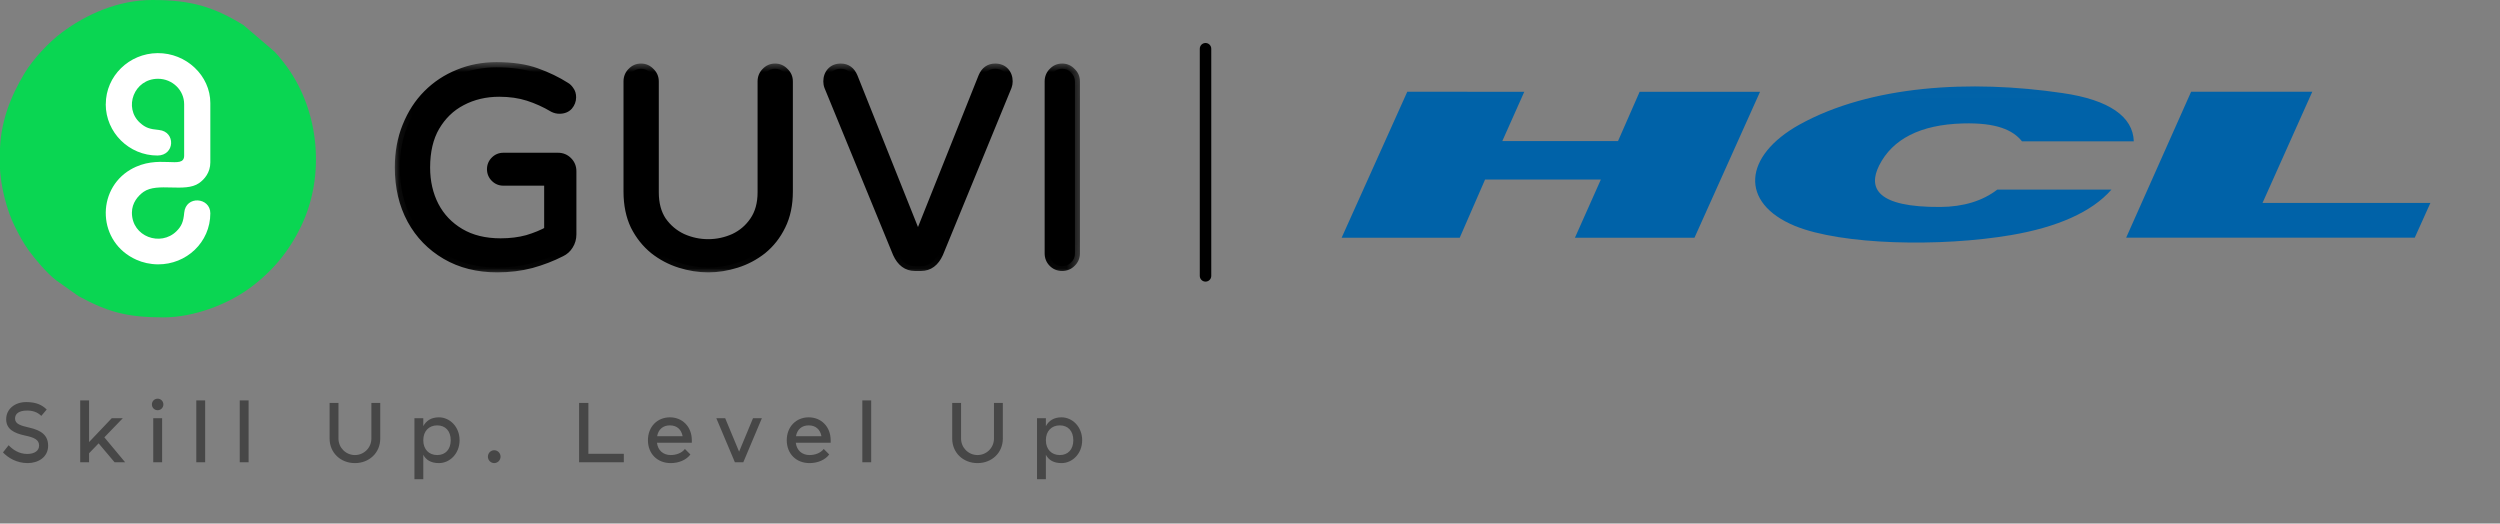 <svg xmlns="http://www.w3.org/2000/svg" fill="none" viewBox="0 0 191 40" height="40" width="191">
<rect x="0" y="0" width="191" height="40" fill="#808080" stroke="none"/>
<g clip-path="url(#clip0_729_15728)">
<mask height="14" width="92" y="6" x="98" maskUnits="userSpaceOnUse" style="mask-type:luminance" id="mask0_729_15728">
<path fill="white" d="M189.796 6.016H98.391V19.132H189.796V6.016Z"></path>
</mask>
<g mask="url(#mask0_729_15728)">
<path fill="#0062A8" d="M102.5 18.165H111.522L113.46 13.716H122.306L120.323 18.165H129.457L134.466 7.014H125.268L123.618 10.775H114.778L116.454 7.014L107.517 7.008L102.5 18.165Z"></path>
<path fill="#0062A8" d="M154.481 10.8H163.021C162.969 8.926 161.162 7.629 157.587 7.112C150.536 6.07 142.908 6.515 137.474 9.522C133.194 11.907 132.868 15.497 137.129 17.26C140.717 18.727 148.258 18.878 153.653 17.96C157.144 17.364 159.811 16.211 161.312 14.488H152.589C151.461 15.36 149.981 15.799 148.258 15.812C143.358 15.845 142.713 14.357 143.567 12.641C144.585 10.623 146.712 9.522 149.961 9.431C152.518 9.359 153.784 9.929 154.476 10.793" clip-rule="evenodd" fill-rule="evenodd"></path>
<path fill="#0062A8" d="M176.659 7.008L172.856 15.505H185.682L184.487 18.158H162.438L167.402 7.008H176.659Z" clip-rule="evenodd" fill-rule="evenodd"></path>
</g>
<path stroke-linecap="round" stroke-width="0.877" stroke="black" d="M92.102 3.723V21.077"></path>
<path fill="#474747" d="M0.472 32.026C0.472 31.269 1.11 30.718 2.007 30.718C2.774 30.718 3.232 30.951 3.567 31.288L3.155 31.774C2.864 31.489 2.51 31.366 2.071 31.366C1.439 31.366 1.149 31.612 1.149 31.981C1.149 32.402 1.607 32.525 2.232 32.668C3.174 32.881 3.677 33.264 3.677 34.054C3.677 34.954 2.884 35.381 2.116 35.381C1.284 35.381 0.626 34.986 0.227 34.565L0.659 34.015C0.968 34.345 1.446 34.682 2.078 34.682C2.645 34.682 2.987 34.429 2.987 34.041C2.987 33.594 2.619 33.425 1.916 33.276C1.071 33.095 0.472 32.791 0.472 32.026ZM6.128 30.588H6.805V33.775L8.54 31.948H9.385L7.973 33.412L9.559 35.316H8.753L7.534 33.872L6.805 34.63V35.316H6.128V30.588ZM11.605 30.899C11.605 30.653 11.799 30.459 12.044 30.459C12.289 30.459 12.482 30.653 12.482 30.899C12.482 31.146 12.289 31.34 12.044 31.34C11.799 31.34 11.605 31.146 11.605 30.899ZM11.708 31.948H12.386V35.316H11.708V31.948ZM14.997 30.588H15.674V35.316H14.997V30.588ZM18.316 30.588H18.993V35.316H18.316V30.588ZM25.859 33.503C25.859 34.209 26.426 34.766 27.116 34.766C27.806 34.766 28.374 34.209 28.374 33.503V30.783H29.051V33.503C29.051 34.598 28.206 35.381 27.116 35.381C26.026 35.381 25.181 34.598 25.181 33.503V30.783H25.859V33.503ZM32.339 33.633C32.339 34.339 32.778 34.766 33.403 34.766C34.029 34.766 34.435 34.339 34.435 33.633C34.435 32.927 34.029 32.499 33.403 32.499C32.778 32.499 32.339 32.927 32.339 33.633ZM31.662 36.612V31.948H32.339V32.557C32.558 32.149 32.939 31.884 33.532 31.884C34.364 31.884 35.112 32.603 35.112 33.633C35.112 34.662 34.364 35.381 33.532 35.381C32.92 35.381 32.546 35.135 32.339 34.746V36.612H31.662ZM37.275 34.889C37.275 34.617 37.494 34.397 37.758 34.397C38.023 34.397 38.242 34.617 38.242 34.889C38.242 35.161 38.023 35.381 37.758 35.381C37.494 35.381 37.275 35.161 37.275 34.889ZM44.242 30.783H44.952V34.669H47.66V35.316H44.242V30.783ZM52.152 33.328C52.056 32.804 51.707 32.499 51.179 32.499C50.65 32.499 50.301 32.804 50.205 33.328H52.152ZM49.502 33.633C49.502 32.603 50.218 31.884 51.179 31.884C52.139 31.884 52.855 32.603 52.855 33.633V33.827H50.192C50.263 34.416 50.675 34.766 51.243 34.766C51.656 34.766 52.088 34.617 52.327 34.3L52.746 34.721C52.443 35.135 51.869 35.381 51.243 35.381C50.218 35.381 49.502 34.662 49.502 33.633ZM54.725 31.948H55.403L56.467 34.507L57.531 31.948H58.208L56.789 35.316H56.145L54.725 31.948ZM62.759 33.328C62.662 32.804 62.314 32.499 61.785 32.499C61.256 32.499 60.908 32.804 60.811 33.328H62.759ZM60.108 33.633C60.108 32.603 60.824 31.884 61.785 31.884C62.746 31.884 63.462 32.603 63.462 33.633V33.827H60.798C60.869 34.416 61.282 34.766 61.85 34.766C62.262 34.766 62.694 34.617 62.933 34.3L63.352 34.721C63.049 35.135 62.475 35.381 61.85 35.381C60.824 35.381 60.108 34.662 60.108 33.633ZM65.882 30.588H66.559V35.316H65.882V30.588ZM73.425 33.503C73.425 34.209 73.992 34.766 74.682 34.766C75.373 34.766 75.94 34.209 75.94 33.503V30.783H76.617V33.503C76.617 34.598 75.772 35.381 74.682 35.381C73.592 35.381 72.748 34.598 72.748 33.503V30.783H73.425V33.503ZM79.905 33.633C79.905 34.339 80.344 34.766 80.969 34.766C81.595 34.766 82.001 34.339 82.001 33.633C82.001 32.927 81.595 32.499 80.969 32.499C80.344 32.499 79.905 32.927 79.905 33.633ZM79.228 36.612V31.948H79.905V32.557C80.124 32.149 80.505 31.884 81.098 31.884C81.93 31.884 82.678 32.603 82.678 33.633C82.678 34.662 81.93 35.381 81.098 35.381C80.485 35.381 80.111 35.135 79.905 34.746V36.612H79.228Z"></path>
<path fill="#0AD652" d="M-0.008 11.743V12.549C-0.008 14.162 0.562 16.166 1.109 17.255C1.454 17.945 1.747 18.509 2.181 19.114C2.699 19.832 3.594 20.877 4.281 21.409L5.996 22.623C8.208 23.824 9.666 24.248 12.489 24.248C14.794 24.248 17.344 23.268 19.022 22.05C20.777 20.776 22.078 19.223 23.018 17.255C24.849 13.424 24.403 8.549 21.946 5.137C21.837 4.984 21.749 4.875 21.64 4.73C21.52 4.569 21.416 4.456 21.303 4.311C21.187 4.162 21.078 4.081 20.966 3.94L18.597 1.915C16.328 0.524 14.609 0 11.638 0C9.039 0 6.598 1.081 4.699 2.504C3.723 3.234 2.53 4.516 1.896 5.561C0.815 7.343 -0.008 9.38 -0.008 11.743Z" clip-rule="evenodd" fill-rule="evenodd"></path>
<path fill="white" d="M8.078 7.958C8.078 10.136 9.869 11.882 12.025 11.882C13.371 11.882 13.435 10.055 12.146 9.93C11.435 9.862 11.13 9.769 10.7 9.386C9.419 8.233 10.23 6.019 12.074 6.019C13.162 6.019 14.069 6.882 14.069 7.958V11.89C14.069 13.011 12.098 11.713 9.973 12.955C7.319 14.507 7.444 18.523 10.423 19.846C10.901 20.06 11.463 20.193 12.074 20.197C14.234 20.209 16.069 18.52 16.069 16.294C16.069 15.072 14.19 14.91 14.073 16.257C14.013 16.943 13.869 17.282 13.483 17.665C12.278 18.858 10.078 18.092 10.078 16.249C10.078 15.487 10.556 14.951 10.965 14.66C12.037 13.906 14.13 14.741 15.206 13.991C15.623 13.701 16.069 13.177 16.069 12.41V7.866C16.069 5.793 14.238 4.035 12.03 4.059C9.877 4.079 8.082 5.797 8.082 7.962" clip-rule="evenodd" fill-rule="evenodd"></path>
<path fill="black" d="M37.991 20.438C36.506 20.438 35.206 20.111 34.089 19.458C32.971 18.805 32.102 17.91 31.48 16.775C30.858 15.625 30.547 14.304 30.547 12.813C30.547 11.663 30.738 10.62 31.119 9.683C31.501 8.731 32.024 7.922 32.689 7.255C33.367 6.573 34.152 6.055 35.043 5.7C35.934 5.331 36.895 5.146 37.927 5.146C39.129 5.146 40.14 5.296 40.96 5.594C41.794 5.892 42.543 6.254 43.208 6.68C43.307 6.737 43.399 6.829 43.483 6.957C43.583 7.085 43.632 7.248 43.632 7.447C43.632 7.674 43.554 7.88 43.399 8.064C43.243 8.235 43.024 8.32 42.741 8.32C42.586 8.32 42.437 8.284 42.296 8.213C41.674 7.844 41.031 7.553 40.366 7.34C39.701 7.127 38.959 7.021 38.139 7.021C37.079 7.021 36.117 7.248 35.255 7.702C34.407 8.142 33.728 8.795 33.219 9.661C32.724 10.513 32.477 11.564 32.477 12.813C32.477 13.907 32.703 14.893 33.155 15.774C33.608 16.64 34.265 17.328 35.128 17.84C35.99 18.351 37.029 18.606 38.245 18.606C38.995 18.606 39.68 18.521 40.302 18.351C40.925 18.166 41.476 17.939 41.956 17.669V13.814H38.457C38.217 13.814 38.012 13.729 37.842 13.559C37.673 13.388 37.588 13.182 37.588 12.941C37.588 12.7 37.673 12.494 37.842 12.323C38.012 12.153 38.217 12.068 38.457 12.068H42.635C42.918 12.068 43.158 12.167 43.356 12.366C43.554 12.565 43.653 12.806 43.653 13.09V17.925C43.653 18.223 43.575 18.493 43.42 18.734C43.279 18.961 43.088 19.131 42.847 19.245C42.154 19.6 41.398 19.891 40.578 20.118C39.772 20.331 38.91 20.438 37.991 20.438ZM54.105 20.438C53.398 20.438 52.684 20.324 51.963 20.097C51.242 19.87 50.585 19.522 49.991 19.053C49.397 18.571 48.916 17.967 48.549 17.243C48.195 16.505 48.018 15.639 48.018 14.645V6.233C48.018 5.963 48.11 5.736 48.294 5.551C48.478 5.352 48.704 5.253 48.973 5.253C49.241 5.253 49.468 5.352 49.651 5.551C49.849 5.736 49.948 5.963 49.948 6.233V14.709C49.948 15.589 50.146 16.327 50.542 16.924C50.952 17.506 51.475 17.946 52.111 18.244C52.748 18.528 53.412 18.67 54.105 18.67C54.798 18.67 55.462 18.528 56.099 18.244C56.735 17.946 57.251 17.506 57.647 16.924C58.057 16.327 58.262 15.589 58.262 14.709V6.233C58.262 5.963 58.354 5.736 58.538 5.551C58.721 5.352 58.947 5.253 59.216 5.253C59.485 5.253 59.711 5.352 59.895 5.551C60.093 5.736 60.192 5.963 60.192 6.233V14.645C60.192 15.639 60.008 16.505 59.64 17.243C59.287 17.967 58.813 18.571 58.219 19.053C57.626 19.522 56.968 19.87 56.247 20.097C55.526 20.324 54.812 20.438 54.105 20.438ZM69.901 20.331C69.321 20.331 68.883 20.005 68.586 19.352L63.348 6.595C63.305 6.481 63.284 6.36 63.284 6.233C63.284 5.949 63.369 5.714 63.538 5.53C63.708 5.345 63.941 5.253 64.238 5.253C64.662 5.253 64.966 5.473 65.15 5.913L70.134 18.393L75.118 5.913C75.302 5.473 75.606 5.253 76.03 5.253C76.327 5.253 76.56 5.345 76.73 5.53C76.899 5.714 76.984 5.949 76.984 6.233C76.984 6.36 76.963 6.481 76.921 6.595L71.682 19.352C71.385 20.005 70.947 20.331 70.367 20.331H69.901ZM81.148 20.331C80.879 20.331 80.653 20.239 80.469 20.054C80.285 19.87 80.194 19.643 80.194 19.373V6.233C80.194 5.963 80.285 5.736 80.469 5.551C80.653 5.352 80.879 5.253 81.148 5.253C81.417 5.253 81.643 5.352 81.827 5.551C82.025 5.736 82.124 5.963 82.124 6.233V19.373C82.124 19.643 82.025 19.87 81.827 20.054C81.643 20.239 81.417 20.331 81.148 20.331Z"></path>
<mask height="17" width="53" y="4" x="30" maskUnits="userSpaceOnUse" style="mask-type:luminance" id="mask1_729_15728">
<path fill="white" d="M82.538 4.697H30.102V20.936H82.538V4.697Z"></path>
<path fill="black" d="M37.999 20.434C36.514 20.434 35.213 20.107 34.096 19.454C32.979 18.801 32.11 17.907 31.488 16.771C30.866 15.621 30.555 14.3 30.555 12.809C30.555 11.659 30.745 10.616 31.127 9.679C31.509 8.728 32.032 7.918 32.697 7.251C33.375 6.569 34.16 6.051 35.051 5.696C35.941 5.327 36.903 5.143 37.935 5.143C39.137 5.143 40.148 5.292 40.968 5.59C41.802 5.888 42.551 6.25 43.216 6.676C43.315 6.733 43.407 6.825 43.491 6.953C43.59 7.081 43.64 7.244 43.64 7.443C43.64 7.67 43.562 7.876 43.407 8.06C43.251 8.231 43.032 8.316 42.749 8.316C42.594 8.316 42.445 8.28 42.304 8.209C41.682 7.84 41.038 7.549 40.374 7.336C39.709 7.123 38.967 7.017 38.147 7.017C37.087 7.017 36.125 7.244 35.263 7.698C34.414 8.138 33.736 8.791 33.227 9.658C32.732 10.509 32.484 11.56 32.484 12.809C32.484 13.903 32.711 14.889 33.163 15.77C33.616 16.636 34.273 17.324 35.136 17.836C35.998 18.347 37.037 18.602 38.253 18.602C39.002 18.602 39.688 18.517 40.31 18.347C40.932 18.162 41.484 17.935 41.964 17.665V13.81H38.465C38.225 13.81 38.02 13.725 37.85 13.555C37.68 13.384 37.596 13.179 37.596 12.937C37.596 12.696 37.68 12.49 37.85 12.32C38.02 12.149 38.225 12.064 38.465 12.064H42.643C42.926 12.064 43.166 12.164 43.364 12.362C43.562 12.561 43.661 12.802 43.661 13.086V17.921C43.661 18.219 43.583 18.489 43.428 18.73C43.286 18.957 43.096 19.128 42.855 19.241C42.162 19.596 41.406 19.887 40.586 20.114C39.78 20.327 38.918 20.434 37.999 20.434ZM54.113 20.434C53.406 20.434 52.692 20.32 51.971 20.093C51.25 19.866 50.592 19.518 49.999 19.049C49.405 18.567 48.924 17.963 48.556 17.239C48.203 16.501 48.026 15.635 48.026 14.641V6.229C48.026 5.959 48.118 5.732 48.302 5.547C48.486 5.348 48.712 5.249 48.981 5.249C49.249 5.249 49.475 5.348 49.659 5.547C49.857 5.732 49.956 5.959 49.956 6.229V14.705C49.956 15.585 50.154 16.323 50.55 16.92C50.96 17.502 51.483 17.942 52.119 18.24C52.756 18.524 53.42 18.666 54.113 18.666C54.806 18.666 55.47 18.524 56.106 18.24C56.743 17.942 57.259 17.502 57.655 16.92C58.065 16.323 58.27 15.585 58.27 14.705V6.229C58.27 5.959 58.361 5.732 58.545 5.547C58.729 5.348 58.955 5.249 59.224 5.249C59.493 5.249 59.719 5.348 59.903 5.547C60.1 5.732 60.2 5.959 60.2 6.229V14.641C60.2 15.635 60.016 16.501 59.648 17.239C59.295 17.963 58.821 18.567 58.227 19.049C57.633 19.518 56.976 19.866 56.255 20.093C55.534 20.32 54.82 20.434 54.113 20.434ZM69.909 20.327C69.329 20.327 68.891 20.001 68.594 19.348L63.355 6.591C63.313 6.477 63.292 6.357 63.292 6.229C63.292 5.945 63.377 5.71 63.546 5.526C63.716 5.341 63.949 5.249 64.246 5.249C64.67 5.249 64.974 5.469 65.158 5.909L70.142 18.389L75.126 5.909C75.309 5.469 75.613 5.249 76.038 5.249C76.335 5.249 76.568 5.341 76.737 5.526C76.907 5.71 76.992 5.945 76.992 6.229C76.992 6.357 76.971 6.477 76.928 6.591L71.69 19.348C71.393 20.001 70.955 20.327 70.375 20.327H69.909ZM81.156 20.327C80.887 20.327 80.661 20.235 80.477 20.05C80.293 19.866 80.201 19.639 80.201 19.369V6.229C80.201 5.959 80.293 5.732 80.477 5.547C80.661 5.348 80.887 5.249 81.156 5.249C81.424 5.249 81.651 5.348 81.834 5.547C82.032 5.732 82.131 5.959 82.131 6.229V19.369C82.131 19.639 82.032 19.866 81.834 20.05C81.651 20.235 81.424 20.327 81.156 20.327Z"></path>
</mask>
<g mask="url(#mask1_729_15728)">
<path fill="black" d="M31.48 16.761L31.144 16.945L31.144 16.946L31.145 16.947L31.48 16.761ZM31.12 9.669L31.475 9.815L31.475 9.814L31.475 9.813L31.12 9.669ZM35.043 5.687L35.185 6.044L35.187 6.043L35.19 6.042L35.043 5.687ZM40.96 5.58L40.83 5.942L40.831 5.942L40.832 5.943L40.96 5.58ZM43.208 6.666L43.002 6.991L43.01 6.996L43.018 7L43.208 6.666ZM43.484 6.943L43.165 7.157L43.173 7.168L43.181 7.179L43.484 6.943ZM43.399 8.051L43.682 8.311L43.687 8.305L43.692 8.299L43.399 8.051ZM42.296 8.2L42.101 8.531L42.113 8.538L42.125 8.544L42.296 8.2ZM35.255 7.689L35.431 8.031L35.432 8.03L35.434 8.029L35.255 7.689ZM33.219 9.648L32.889 9.452L32.889 9.453L32.889 9.454L33.219 9.648ZM33.156 15.76L32.815 15.937L32.816 15.938L32.816 15.939L33.156 15.76ZM40.303 18.337L40.404 18.708L40.408 18.707L40.411 18.706L40.303 18.337ZM41.957 17.655L42.144 17.991L42.34 17.881V17.655H41.957ZM41.957 13.801H42.34V13.416H41.957V13.801ZM43.42 18.72L43.099 18.511L43.097 18.514L43.095 18.516L43.42 18.72ZM42.848 19.232L42.685 18.883L42.679 18.886L42.674 18.889L42.848 19.232ZM40.579 20.105L40.676 20.477L40.678 20.476L40.681 20.476L40.579 20.105ZM37.991 20.039C36.564 20.039 35.332 19.726 34.282 19.112L33.896 19.777C35.08 20.469 36.449 20.809 37.991 20.809V20.039ZM34.282 19.112C33.225 18.494 32.405 17.65 31.816 16.576L31.145 16.947C31.8 18.144 32.719 19.089 33.896 19.777L34.282 19.112ZM31.817 16.577C31.23 15.491 30.931 14.236 30.931 12.8H30.164C30.164 14.346 30.487 15.731 31.144 16.945L31.817 16.577ZM30.931 12.8C30.931 11.693 31.114 10.7 31.475 9.815L30.765 9.523C30.362 10.513 30.164 11.607 30.164 12.8H30.931ZM31.475 9.813C31.84 8.906 32.335 8.141 32.96 7.513L32.418 6.969C31.714 7.676 31.164 8.53 30.765 9.525L31.475 9.813ZM32.96 7.513C33.602 6.869 34.343 6.38 35.185 6.044L34.902 5.329C33.963 5.703 33.134 6.251 32.418 6.969L32.96 7.513ZM35.19 6.042C36.031 5.694 36.942 5.518 37.928 5.518V4.748C36.849 4.748 35.837 4.941 34.897 5.331L35.19 6.042ZM37.928 5.518C39.1 5.518 40.064 5.664 40.83 5.942L41.091 5.218C40.216 4.9 39.158 4.748 37.928 4.748V5.518ZM40.832 5.943C41.642 6.232 42.365 6.582 43.002 6.991L43.415 6.342C42.723 5.899 41.947 5.524 41.089 5.218L40.832 5.943ZM43.018 7C43.051 7.019 43.103 7.062 43.165 7.157L43.803 6.73C43.696 6.568 43.564 6.427 43.398 6.332L43.018 7ZM43.181 7.179C43.217 7.225 43.249 7.3 43.249 7.433H44.016C44.016 7.169 43.949 6.916 43.787 6.707L43.181 7.179ZM43.249 7.433C43.249 7.563 43.208 7.682 43.107 7.802L43.692 8.299C43.902 8.05 44.016 7.757 44.016 7.433H43.249ZM43.117 7.791C43.05 7.864 42.944 7.921 42.742 7.921V8.691C43.105 8.691 43.438 8.578 43.682 8.311L43.117 7.791ZM42.742 7.921C42.647 7.921 42.557 7.9 42.468 7.855L42.125 8.544C42.319 8.641 42.526 8.691 42.742 8.691V7.921ZM42.491 7.868C41.845 7.485 41.176 7.182 40.483 6.96L40.25 7.693C40.886 7.897 41.503 8.176 42.101 8.531L42.491 7.868ZM40.483 6.96C39.775 6.733 38.992 6.622 38.14 6.622V7.392C38.927 7.392 39.629 7.494 40.25 7.693L40.483 6.96ZM38.14 6.622C37.023 6.622 36 6.862 35.077 7.348L35.434 8.029C36.236 7.607 37.136 7.392 38.14 7.392V6.622ZM35.08 7.347C34.164 7.822 33.433 8.527 32.889 9.452L33.55 9.844C34.024 9.037 34.65 8.436 35.431 8.031L35.08 7.347ZM32.889 9.454C32.351 10.378 32.094 11.5 32.094 12.8H32.861C32.861 11.601 33.098 10.621 33.55 9.842L32.889 9.454ZM32.094 12.8C32.094 13.948 32.332 14.996 32.815 15.937L33.496 15.584C33.075 14.763 32.861 13.838 32.861 12.8H32.094ZM32.816 15.939C33.303 16.87 34.011 17.611 34.933 18.157L35.323 17.494C34.52 17.019 33.914 16.382 33.495 15.581L32.816 15.939ZM34.933 18.157C35.866 18.71 36.976 18.977 38.246 18.977V18.208C37.084 18.208 36.115 17.964 35.323 17.494L34.933 18.157ZM38.246 18.977C39.024 18.977 39.744 18.889 40.404 18.708L40.202 17.966C39.618 18.126 38.966 18.208 38.246 18.208V18.977ZM40.411 18.706C41.056 18.515 41.635 18.277 42.144 17.991L41.77 17.32C41.318 17.573 40.794 17.79 40.194 17.968L40.411 18.706ZM42.34 17.655V13.801H41.574V17.655H42.34ZM41.957 13.416H38.458V14.186H41.957V13.416ZM38.458 13.416C38.319 13.416 38.212 13.371 38.114 13.273L37.572 13.817C37.813 14.06 38.116 14.186 38.458 14.186V13.416ZM38.114 13.273C38.016 13.175 37.972 13.067 37.972 12.928H37.205C37.205 13.271 37.33 13.575 37.572 13.817L38.114 13.273ZM37.972 12.928C37.972 12.788 38.016 12.68 38.114 12.582L37.572 12.038C37.33 12.28 37.205 12.584 37.205 12.928H37.972ZM38.114 12.582C38.212 12.484 38.319 12.439 38.458 12.439V11.67C38.116 11.67 37.813 11.795 37.572 12.038L38.114 12.582ZM38.458 12.439H42.636V11.67H38.458V12.439ZM42.636 12.439C42.818 12.439 42.961 12.499 43.086 12.625L43.628 12.081C43.357 11.809 43.019 11.67 42.636 11.67V12.439ZM43.086 12.625C43.211 12.751 43.27 12.894 43.27 13.077H44.037C44.037 12.692 43.898 12.352 43.628 12.081L43.086 12.625ZM43.27 13.077V17.911H44.037V13.077H43.27ZM43.27 17.911C43.27 18.138 43.212 18.335 43.099 18.511L43.742 18.929C43.939 18.623 44.037 18.28 44.037 17.911H43.27ZM43.095 18.516C42.993 18.681 42.858 18.801 42.685 18.883L43.011 19.58C43.318 19.434 43.565 19.214 43.745 18.924L43.095 18.516ZM42.674 18.889C42.006 19.231 41.274 19.513 40.477 19.734L40.681 20.476C41.523 20.242 42.304 19.942 43.022 19.574L42.674 18.889ZM40.481 19.732C39.71 19.936 38.881 20.039 37.991 20.039V20.809C38.94 20.809 39.835 20.699 40.676 20.477L40.481 19.732ZM49.991 19.04L49.75 19.339L49.752 19.341L49.754 19.343L49.991 19.04ZM48.549 17.23L48.204 17.396L48.206 17.4L48.208 17.404L48.549 17.23ZM48.295 5.538L48.566 5.81L48.571 5.805L48.575 5.799L48.295 5.538ZM49.652 5.538L49.371 5.799L49.381 5.81L49.391 5.82L49.652 5.538ZM50.543 16.91L50.224 17.124L50.227 17.128L50.23 17.132L50.543 16.91ZM52.112 18.231L51.95 18.579L51.953 18.581L51.956 18.582L52.112 18.231ZM56.099 18.231L56.255 18.582L56.258 18.581L56.261 18.579L56.099 18.231ZM57.647 16.91L57.332 16.692L57.331 16.692L57.331 16.693L57.647 16.91ZM58.538 5.538L58.809 5.81L58.814 5.805L58.819 5.799L58.538 5.538ZM59.895 5.538L59.614 5.799L59.624 5.81L59.635 5.82L59.895 5.538ZM59.641 17.23L59.298 17.057L59.297 17.059L59.297 17.06L59.641 17.23ZM58.22 19.04L58.457 19.343L58.459 19.341L58.461 19.339L58.22 19.04ZM54.106 20.039C53.44 20.039 52.765 19.932 52.078 19.716L51.849 20.451C52.605 20.689 53.357 20.809 54.106 20.809V20.039ZM52.078 19.716C51.401 19.503 50.785 19.177 50.228 18.737L49.754 19.343C50.385 19.84 51.084 20.21 51.849 20.451L52.078 19.716ZM50.232 18.741C49.683 18.294 49.235 17.734 48.891 17.055L48.208 17.404C48.598 18.174 49.112 18.82 49.75 19.339L50.232 18.741ZM48.895 17.063C48.571 16.387 48.402 15.58 48.402 14.631H47.636C47.636 15.671 47.821 16.596 48.204 17.396L48.895 17.063ZM48.402 14.631V6.219H47.636V14.631H48.402ZM48.402 6.219C48.402 6.048 48.456 5.919 48.566 5.81L48.024 5.265C47.765 5.525 47.636 5.851 47.636 6.219H48.402ZM48.575 5.799C48.687 5.679 48.812 5.624 48.973 5.624V4.855C48.597 4.855 48.27 4.999 48.014 5.276L48.575 5.799ZM48.973 5.624C49.135 5.624 49.259 5.679 49.371 5.799L49.933 5.276C49.677 4.999 49.349 4.855 48.973 4.855V5.624ZM49.391 5.82C49.511 5.932 49.566 6.057 49.566 6.219H50.332C50.332 5.842 50.188 5.512 49.913 5.256L49.391 5.82ZM49.566 6.219V14.695H50.332V6.219H49.566ZM49.566 14.695C49.566 15.634 49.777 16.451 50.224 17.124L50.861 16.697C50.516 16.177 50.332 15.517 50.332 14.695H49.566ZM50.23 17.132C50.678 17.768 51.253 18.253 51.95 18.579L52.274 17.882C51.699 17.612 51.228 17.216 50.856 16.688L50.23 17.132ZM51.956 18.582C52.641 18.888 53.359 19.041 54.106 19.041V18.272C53.467 18.272 52.855 18.141 52.268 17.879L51.956 18.582ZM54.106 19.041C54.852 19.041 55.57 18.888 56.255 18.582L55.943 17.879C55.356 18.141 54.744 18.272 54.106 18.272V19.041ZM56.261 18.579C56.96 18.252 57.529 17.766 57.964 17.127L57.331 16.693C56.974 17.218 56.511 17.613 55.937 17.882L56.261 18.579ZM57.963 17.129C58.426 16.456 58.645 15.637 58.645 14.695H57.879C57.879 15.514 57.689 16.172 57.332 16.692L57.963 17.129ZM58.645 14.695V6.219H57.879V14.695H58.645ZM58.645 6.219C58.645 6.048 58.7 5.919 58.809 5.81L58.267 5.265C58.009 5.525 57.879 5.851 57.879 6.219H58.645ZM58.819 5.799C58.931 5.679 59.055 5.624 59.217 5.624V4.855C58.841 4.855 58.513 4.999 58.257 5.276L58.819 5.799ZM59.217 5.624C59.378 5.624 59.503 5.679 59.614 5.799L60.176 5.276C59.92 4.999 59.593 4.855 59.217 4.855V5.624ZM59.635 5.82C59.755 5.932 59.809 6.057 59.809 6.219H60.575C60.575 5.842 60.432 5.512 60.156 5.256L59.635 5.82ZM59.809 6.219V14.631H60.575V6.219H59.809ZM59.809 14.631C59.809 15.578 59.634 16.383 59.298 17.057L59.984 17.402C60.383 16.6 60.575 15.673 60.575 14.631H59.809ZM59.297 17.06C58.966 17.737 58.527 18.295 57.979 18.741L58.461 19.339C59.1 18.819 59.608 18.171 59.985 17.399L59.297 17.06ZM57.983 18.737C57.426 19.177 56.81 19.503 56.133 19.716L56.362 20.451C57.128 20.21 57.826 19.84 58.457 19.343L57.983 18.737ZM56.133 19.716C55.446 19.932 54.771 20.039 54.106 20.039V20.809C54.854 20.809 55.607 20.689 56.362 20.451L56.133 19.716ZM68.587 19.338L68.232 19.485L68.235 19.491L68.238 19.498L68.587 19.338ZM63.348 6.581L62.989 6.716L62.992 6.722L62.994 6.728L63.348 6.581ZM65.151 5.9L65.507 5.756L65.505 5.754L65.504 5.751L65.151 5.9ZM70.135 18.38L69.779 18.523L70.135 19.414L70.49 18.523L70.135 18.38ZM75.118 5.9L74.765 5.751L74.764 5.754L74.763 5.756L75.118 5.9ZM76.921 6.581L77.275 6.728L77.278 6.722L77.28 6.716L76.921 6.581ZM71.683 19.338L72.031 19.498L72.034 19.491L72.037 19.485L71.683 19.338ZM69.901 19.933C69.688 19.933 69.515 19.875 69.366 19.764C69.213 19.649 69.065 19.463 68.935 19.178L68.238 19.498C68.405 19.866 68.625 20.17 68.909 20.382C69.199 20.598 69.535 20.703 69.901 20.703V19.933ZM68.941 19.191L63.702 6.434L62.994 6.728L68.232 19.485L68.941 19.191ZM63.707 6.446C63.682 6.378 63.668 6.303 63.668 6.219H62.901C62.901 6.391 62.93 6.557 62.989 6.716L63.707 6.446ZM63.668 6.219C63.668 6.018 63.725 5.881 63.821 5.777L63.257 5.255C63.014 5.52 62.901 5.852 62.901 6.219H63.668ZM63.821 5.777C63.904 5.686 64.027 5.624 64.239 5.624V4.855C63.857 4.855 63.513 4.977 63.257 5.255L63.821 5.777ZM64.239 5.624C64.382 5.624 64.483 5.66 64.561 5.717C64.642 5.775 64.725 5.876 64.797 6.048L65.504 5.751C65.392 5.483 65.232 5.254 65.009 5.092C64.783 4.929 64.52 4.855 64.239 4.855V5.624ZM64.795 6.043L69.779 18.523L70.49 18.236L65.507 5.756L64.795 6.043ZM70.49 18.523L75.474 6.043L74.763 5.756L69.779 18.236L70.49 18.523ZM75.472 6.048C75.544 5.876 75.627 5.775 75.708 5.717C75.787 5.66 75.888 5.624 76.03 5.624V4.855C75.749 4.855 75.486 4.929 75.26 5.092C75.037 5.254 74.877 5.483 74.765 5.751L75.472 6.048ZM76.03 5.624C76.242 5.624 76.365 5.686 76.448 5.777L77.012 5.255C76.756 4.977 76.412 4.855 76.03 4.855V5.624ZM76.448 5.777C76.544 5.881 76.602 6.018 76.602 6.219H77.368C77.368 5.852 77.255 5.52 77.012 5.255L76.448 5.777ZM76.602 6.219C76.602 6.303 76.588 6.378 76.562 6.446L77.28 6.716C77.339 6.557 77.368 6.391 77.368 6.219H76.602ZM76.567 6.434L71.329 19.191L72.037 19.485L77.275 6.728L76.567 6.434ZM71.334 19.178C71.204 19.463 71.056 19.649 70.903 19.764C70.754 19.875 70.581 19.933 70.368 19.933V20.703C70.735 20.703 71.07 20.598 71.36 20.382C71.644 20.17 71.864 19.866 72.031 19.498L71.334 19.178ZM70.368 19.933H69.901V20.703H70.368V19.933ZM80.47 5.538L80.741 5.81L80.746 5.805L80.751 5.799L80.47 5.538ZM81.827 5.538L81.546 5.799L81.556 5.81L81.566 5.82L81.827 5.538ZM81.827 20.041L81.566 19.759L81.561 19.764L81.556 19.769L81.827 20.041ZM81.148 19.933C80.978 19.933 80.85 19.878 80.741 19.769L80.199 20.313C80.457 20.572 80.782 20.703 81.148 20.703V19.933ZM80.741 19.769C80.632 19.659 80.577 19.531 80.577 19.359H79.811C79.811 19.727 79.941 20.053 80.199 20.313L80.741 19.769ZM80.577 19.359V6.219H79.811V19.359H80.577ZM80.577 6.219C80.577 6.048 80.632 5.919 80.741 5.81L80.199 5.265C79.941 5.525 79.811 5.851 79.811 6.219H80.577ZM80.751 5.799C80.862 5.679 80.987 5.624 81.148 5.624V4.855C80.773 4.855 80.445 4.999 80.189 5.276L80.751 5.799ZM81.148 5.624C81.31 5.624 81.435 5.679 81.546 5.799L82.108 5.276C81.852 4.999 81.524 4.855 81.148 4.855V5.624ZM81.566 5.82C81.687 5.932 81.741 6.057 81.741 6.219H82.507C82.507 5.842 82.364 5.512 82.088 5.256L81.566 5.82ZM81.741 6.219V19.359H82.507V6.219H81.741ZM81.741 19.359C81.741 19.521 81.687 19.647 81.566 19.759L82.088 20.323C82.364 20.066 82.507 19.737 82.507 19.359H81.741ZM81.556 19.769C81.447 19.878 81.319 19.933 81.148 19.933V20.703C81.515 20.703 81.84 20.572 82.098 20.313L81.556 19.769Z"></path>
</g>
</g>
<defs>
<clipPath id="clip0_729_15728">
<rect fill="white" height="40" width="190.968"></rect>
</clipPath>
</defs>
</svg>
